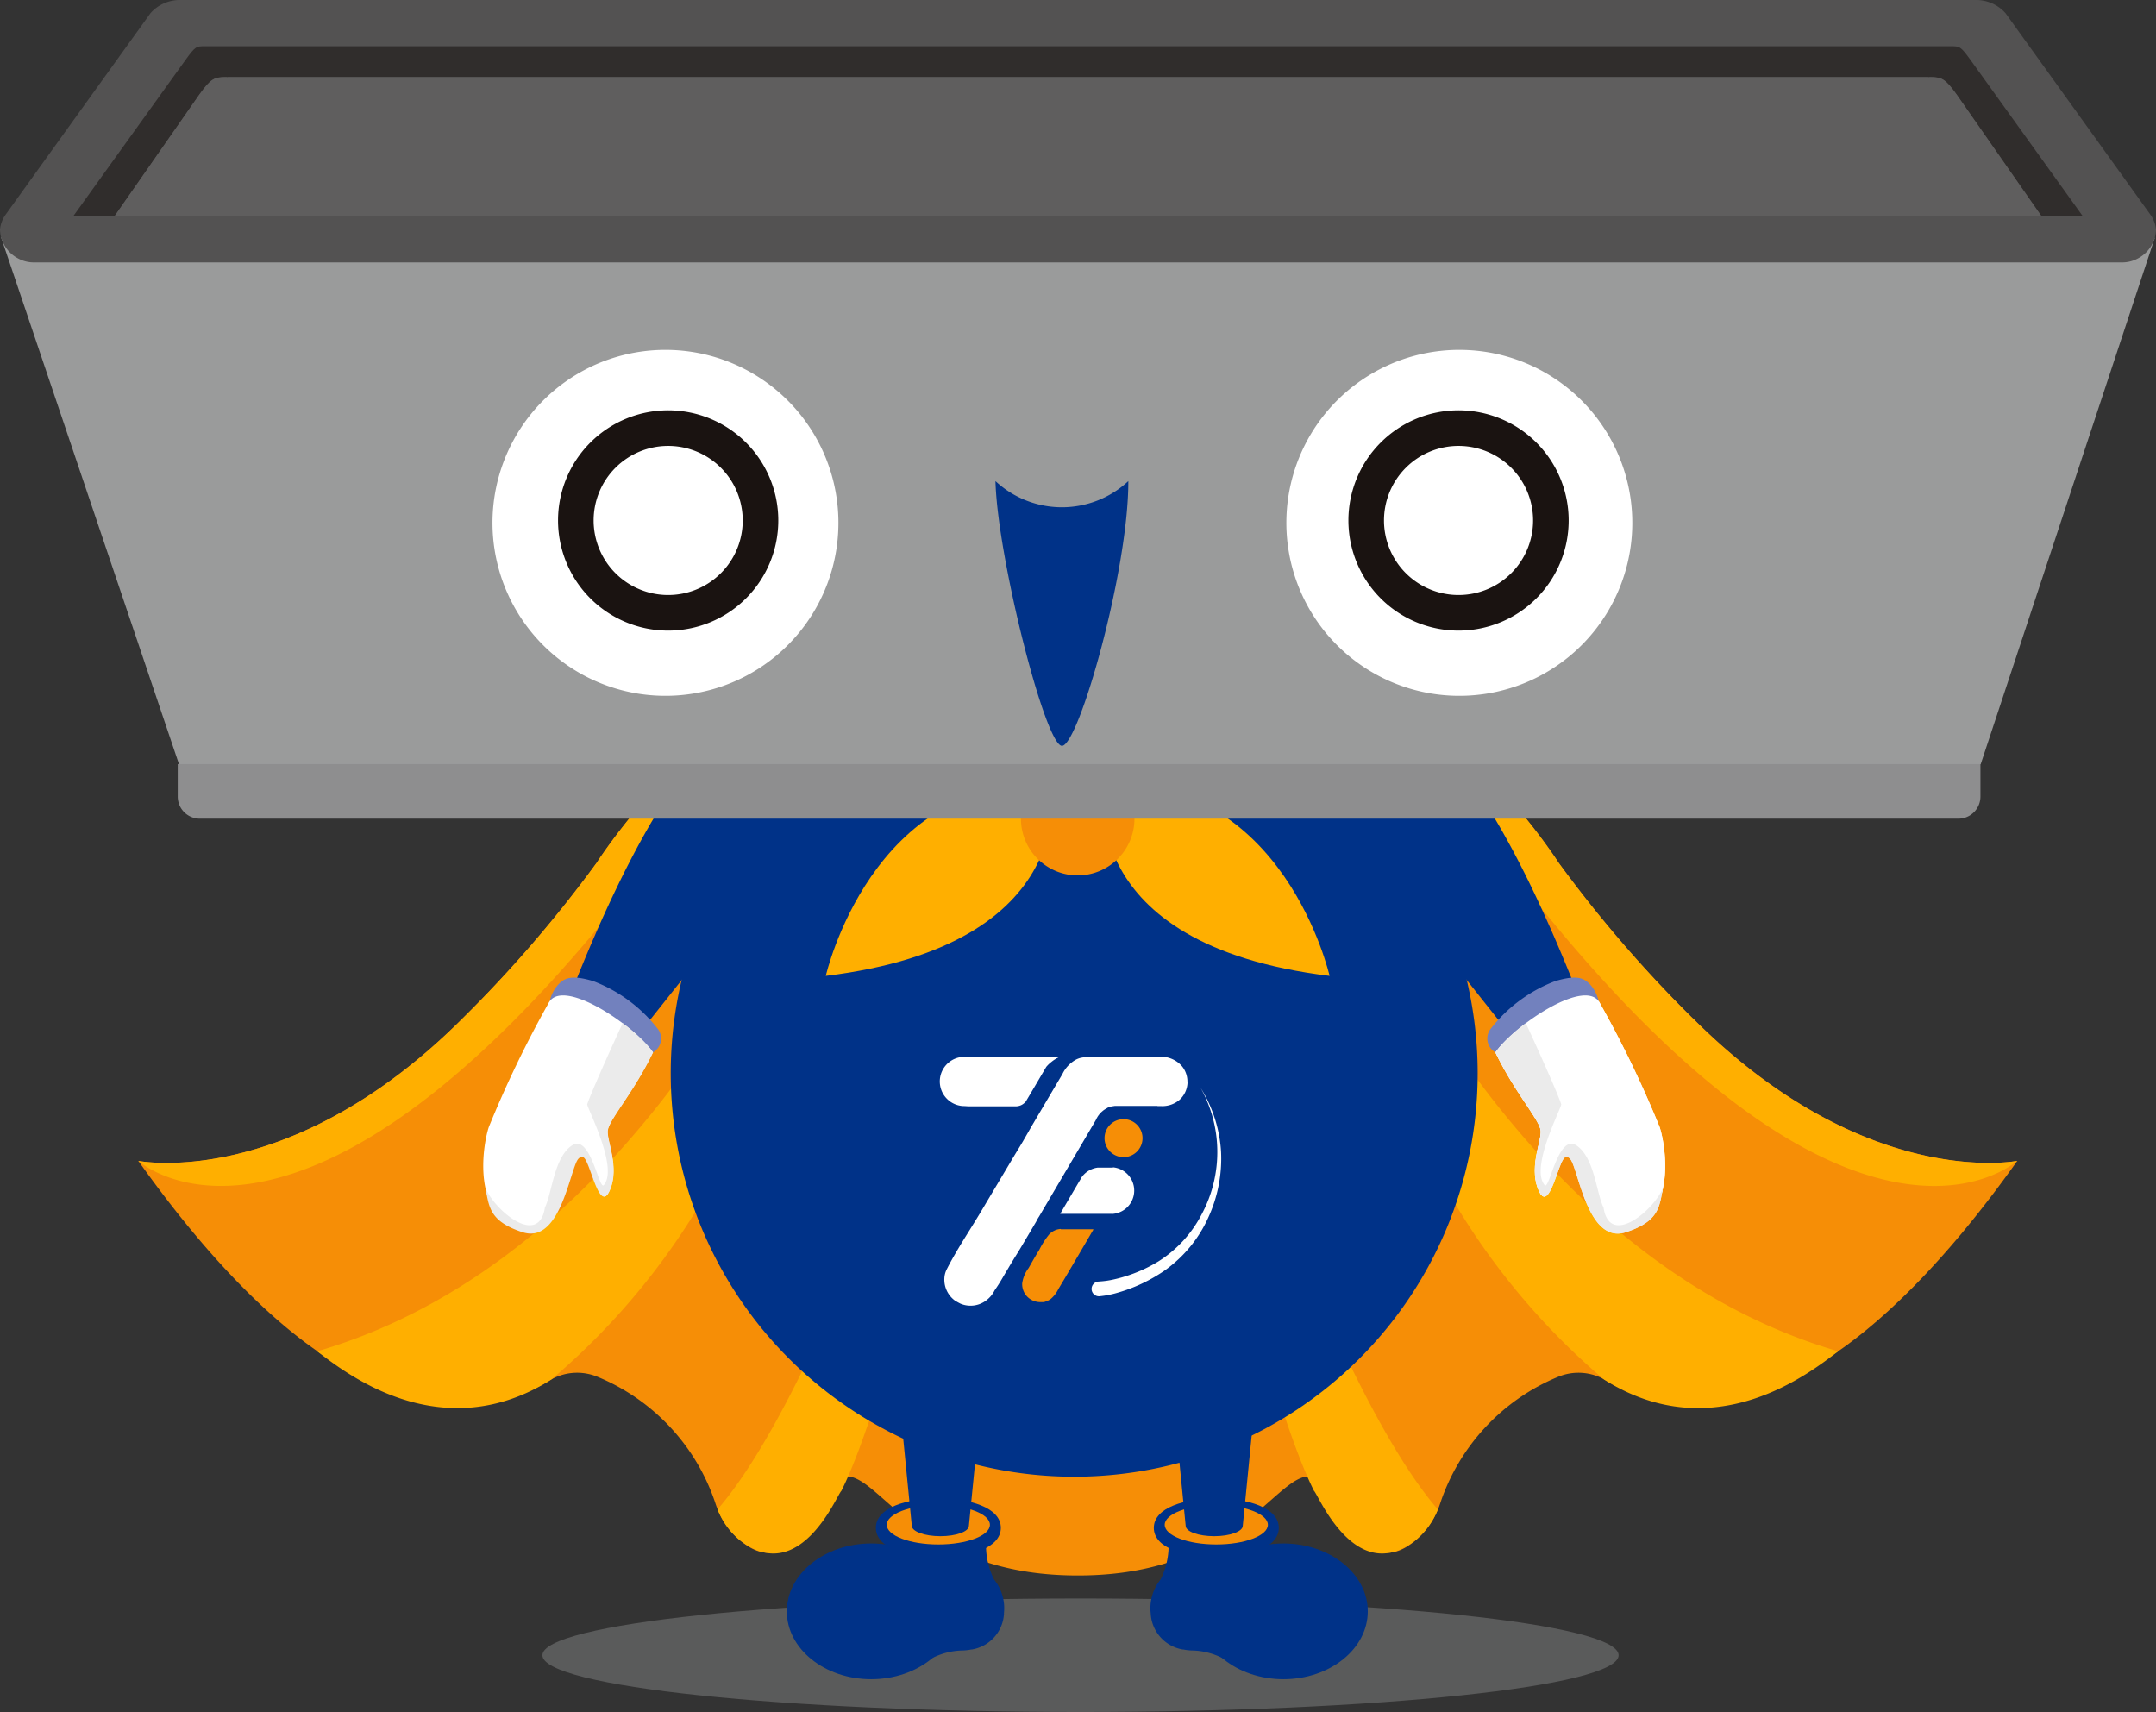<svg id="Group_2599" data-name="Group 2599" xmlns="http://www.w3.org/2000/svg" xmlns:xlink="http://www.w3.org/1999/xlink" width="83.079" height="65.964" viewBox="0 0 83.079 65.964">
  <rect x="0" y="0" width="83.079" height="65.964" fill="#333333" stroke="none"/>
  <defs>
    <clipPath id="clip-path">
      <rect id="Rectangle_1322" data-name="Rectangle 1322" width="83.079" height="65.964" fill="none"/>
    </clipPath>
    <clipPath id="clip-path-3">
      <rect id="Rectangle_1320" data-name="Rectangle 1320" width="41.471" height="4.373" fill="none"/>
    </clipPath>
  </defs>
  <g id="Group_2584" data-name="Group 2584" clip-path="url(#clip-path)">
    <g id="Group_2583" data-name="Group 2583" transform="translate(0 0)">
      <g id="Group_2582" data-name="Group 2582" clip-path="url(#clip-path)">
        <g id="Group_2581" data-name="Group 2581" transform="translate(20.9 61.591)" opacity="0.3">
          <g id="Group_2580" data-name="Group 2580">
            <g id="Group_2579" data-name="Group 2579" clip-path="url(#clip-path-3)">
              <path id="Path_16799" data-name="Path 16799" d="M70.224,86.917c0,1.207-9.283,2.187-20.736,2.187s-20.735-.979-20.735-2.187,9.283-2.187,20.735-2.187,20.736.979,20.736,2.187" transform="translate(-28.752 -84.73)" fill="#b6b7b8"/>
            </g>
          </g>
        </g>
        <path id="Path_16800" data-name="Path 16800" d="M67.226,48.6A49.394,49.394,0,0,1,62.052,42.6s-5.567-8.753-12.814-8.285l0-.007-5.7-.016h-.019l-5.7.016,0,.007C30.572,33.843,25,42.6,25,42.6A49.462,49.462,0,0,1,19.831,48.6c-6.66,6.659-12.5,5.493-12.5,5.493,5.406,7.61,9.057,8.47,9.057,8.47a6.622,6.622,0,0,0,6.87-.056,2.045,2.045,0,0,1,1.774-.092,8.006,8.006,0,0,1,4.534,4.864,3.171,3.171,0,0,0,.926,1.41c1.918,1.661,2.742-1.333,2.742-1.333.231-1.065,1.058-1.03,1.058-1.03,1.456-.725,2.666,3.741,9.232,3.741h.019c6.566,0,7.776-4.465,9.232-3.741,0,0,.827-.035,1.059,1.03,0,0,.824,2.994,2.741,1.333a3.165,3.165,0,0,0,.926-1.41,8.008,8.008,0,0,1,4.534-4.864,2.044,2.044,0,0,1,1.773.092,6.622,6.622,0,0,0,6.87.056s3.651-.86,9.057-8.47c0,0-5.845,1.166-12.5-5.493" transform="translate(-2.001 -9.363)" fill="#f68e06"/>
        <path id="Path_16801" data-name="Path 16801" d="M42.807,70.658c1.122-2.221,3.475-9.514,5.289-22.291,0,0-5.482,17.716-10.058,23a2.865,2.865,0,0,0,.836,1.17c2.333,1.849,3.762-1.73,3.933-1.881" transform="translate(-10.388 -13.209)" fill="#ffaf00"/>
        <path id="Path_16802" data-name="Path 16802" d="M16.814,64.648c1.065.813,4.781,3.773,9.03,1.082a27.208,27.208,0,0,0,9.568-19.66s-5.932,14.891-18.6,18.578" transform="translate(-4.592 -12.581)" fill="#ffaf00"/>
        <path id="Path_16803" data-name="Path 16803" d="M28.406,40.76A18.329,18.329,0,0,1,37.814,34.3C30.569,33.836,25,42.595,25,42.595A49.4,49.4,0,0,1,19.83,48.6c-6.66,6.66-12.5,5.493-12.5,5.493s6.9,6.308,21.081-13.337" transform="translate(-2 -9.363)" fill="#ffaf00"/>
        <path id="Path_16804" data-name="Path 16804" d="M67.673,70.658c-1.122-2.221-3.475-9.514-5.289-22.291,0,0,5.482,17.716,10.058,23a2.865,2.865,0,0,1-.836,1.17c-2.333,1.849-3.762-1.73-3.933-1.881" transform="translate(-17.037 -13.209)" fill="#ffaf00"/>
        <path id="Path_16805" data-name="Path 16805" d="M90.457,64.648c-1.065.813-4.781,3.773-9.03,1.082A27.208,27.208,0,0,1,71.86,46.07s5.932,14.891,18.6,18.578" transform="translate(-19.625 -12.581)" fill="#ffaf00"/>
        <path id="Path_16806" data-name="Path 16806" d="M74.4,40.76A18.329,18.329,0,0,0,64.99,34.3c7.245-.466,12.81,8.293,12.81,8.293A49.394,49.394,0,0,0,82.974,48.6c6.66,6.66,12.5,5.493,12.5,5.493S88.581,60.405,74.4,40.76" transform="translate(-17.748 -9.363)" fill="#ffaf00"/>
        <path id="Path_16807" data-name="Path 16807" d="M66.65,51.048A15.547,15.547,0,1,1,51.1,35.5,15.546,15.546,0,0,1,66.65,51.048" transform="translate(-9.71 -9.695)" fill="#003288"/>
        <path id="Path_16808" data-name="Path 16808" d="M54.37,40.746a7.574,7.574,0,0,0,7.342-5.732A15.381,15.381,0,0,0,58.391,33.7a4.241,4.241,0,0,1-8.041,0,15.381,15.381,0,0,0-3.322,1.318,7.574,7.574,0,0,0,7.342,5.732" transform="translate(-12.843 -9.202)" fill="#ffaf00"/>
        <path id="Path_16809" data-name="Path 16809" d="M52.452,41.594s1.243,6.15-8.676,7.363c0,0,1.758-7.744,8.676-7.363" transform="translate(-11.955 -11.355)" fill="#ffaf00"/>
        <path id="Path_16810" data-name="Path 16810" d="M58.528,41.594s-1.243,6.15,8.676,7.363c0,0-1.758-7.744-8.676-7.363" transform="translate(-15.97 -11.355)" fill="#ffaf00"/>
        <path id="Path_16811" data-name="Path 16811" d="M58.495,42.572a2.187,2.187,0,1,1-2.187-2.187,2.187,2.187,0,0,1,2.187,2.187" transform="translate(-14.78 -11.029)" fill="#f68e06"/>
        <path id="Path_16812" data-name="Path 16812" d="M79.274,54.958c.717-1.031,3.536-2.957,4.039-1.87a42.156,42.156,0,0,1,2.29,4.755c.251.773.625,3.387-1.211,3.932s-1.827-3.1-2.336-2.937-.69,2.355-1.1,1.458.124-1.952.065-2.338c-.065-.433-1-1.46-1.742-3" transform="translate(-21.649 -14.41)" fill="#fff" fill-rule="evenodd"/>
        <path id="Path_16813" data-name="Path 16813" d="M82.392,58.944c.7.459.773,1.853,1.047,2.393.237,1.556,1.963.087,2.295-.767-.148.715-.129,1.294-1.432,1.718s-1.721-1.785-2.038-2.614c-.082-.214-.156-.3-.289-.275-.265.043-.611,2.2-1.026,1.3s.124-1.952.065-2.338c-.066-.433-1-1.46-1.742-3,.044-.063.1-.129.154-.2a6.574,6.574,0,0,1,1.019-.927c.05.109.167.362.312.681.383.842.979,2.186,1.052,2.445.03.105-1.221,2.445-.636,3.116.18.2.517-1.992,1.218-1.533" transform="translate(-21.649 -14.811)" fill="#ebebeb" fill-rule="evenodd"/>
        <path id="Path_16814" data-name="Path 16814" d="M36.655,37.906a2.793,2.793,0,1,1,1.878,4.987l-5.815,7.325c-.132.193-.946-.129-1.484-.494s-1.141-1-1.009-1.2c2.625-6.672,4.794-9.541,6.43-10.623" transform="translate(-8.249 -10.19)" fill="#003288"/>
        <path id="Path_16815" data-name="Path 16815" d="M32.51,54.793a.593.593,0,0,0,.612-.094.609.609,0,0,0,.206-.876,5.733,5.733,0,0,0-2.511-1.869c-.9-.268-1.141-.092-1.372.164a1.425,1.425,0,0,0-.3.606Z" transform="translate(-7.96 -14.152)" fill="#7281be" fill-rule="evenodd"/>
        <path id="Path_16816" data-name="Path 16816" d="M32.158,54.958c-.717-1.031-3.536-2.957-4.039-1.87a42.156,42.156,0,0,0-2.29,4.755c-.251.773-.625,3.387,1.211,3.932s1.827-3.1,2.336-2.937.69,2.355,1.1,1.458-.124-1.952-.065-2.338c.065-.433,1-1.46,1.742-3" transform="translate(-6.996 -14.41)" fill="#fff" fill-rule="evenodd"/>
        <path id="Path_16817" data-name="Path 16817" d="M29.07,58.944c-.7.459-.773,1.853-1.047,2.393-.237,1.556-1.963.087-2.295-.767.148.715.129,1.294,1.432,1.718S28.881,60.5,29.2,59.674c.082-.214.156-.3.289-.275.265.043.611,2.2,1.026,1.3s-.124-1.952-.065-2.338c.066-.433,1-1.46,1.742-3-.044-.063-.1-.129-.154-.2a6.573,6.573,0,0,0-1.019-.927c-.05.109-.167.362-.312.681-.383.842-.979,2.186-1.052,2.445-.03.105,1.221,2.445.636,3.116-.18.2-.517-1.992-1.218-1.533" transform="translate(-7.026 -14.811)" fill="#ebebeb" fill-rule="evenodd"/>
        <path id="Path_16818" data-name="Path 16818" d="M73.115,37.906a2.793,2.793,0,1,0-1.878,4.987l5.816,7.325c.131.193.945-.129,1.484-.494s1.141-1,1.009-1.2c-2.625-6.672-4.794-9.541-6.43-10.623" transform="translate(-18.735 -10.19)" fill="#003288"/>
        <path id="Path_16819" data-name="Path 16819" d="M79.77,54.793a.593.593,0,0,1-.612-.094.609.609,0,0,1-.206-.876,5.733,5.733,0,0,1,2.511-1.869c.9-.268,1.141-.092,1.372.164a1.425,1.425,0,0,1,.3.606Z" transform="translate(-21.533 -14.152)" fill="#7281be" fill-rule="evenodd"/>
        <path id="Path_16820" data-name="Path 16820" d="M79.274,54.958c.717-1.031,3.536-2.957,4.039-1.87a42.156,42.156,0,0,1,2.29,4.755c.251.773.625,3.387-1.211,3.932s-1.827-3.1-2.336-2.937-.69,2.355-1.1,1.458.124-1.952.065-2.338c-.065-.433-1-1.46-1.742-3" transform="translate(-21.649 -14.41)" fill="#fff" fill-rule="evenodd"/>
        <path id="Path_16821" data-name="Path 16821" d="M82.392,58.944c.7.459.773,1.853,1.047,2.393.237,1.556,1.963.087,2.295-.767-.148.715-.129,1.294-1.432,1.718s-1.721-1.785-2.038-2.614c-.082-.214-.156-.3-.289-.275-.265.043-.611,2.2-1.026,1.3s.124-1.952.065-2.338c-.066-.433-1-1.46-1.742-3,.044-.063.1-.129.154-.2a6.574,6.574,0,0,1,1.019-.927c.05.109.167.362.312.681.383.842.979,2.186,1.052,2.445.03.105-1.221,2.445-.636,3.116.18.2.517-1.992,1.218-1.533" transform="translate(-21.649 -14.811)" fill="#ebebeb" fill-rule="evenodd"/>
        <path id="Path_16822" data-name="Path 16822" d="M48.213,84.429c0,1.444-1.456,2.615-3.252,2.615s-3.251-1.171-3.251-2.615,1.456-2.615,3.251-2.615,3.252,1.171,3.252,2.615" transform="translate(-11.391 -22.343)" fill="#003288"/>
        <path id="Path_16823" data-name="Path 16823" d="M51.123,84.184a1.755,1.755,0,0,0-.382-1.306,2.946,2.946,0,0,1-.158-2.243l-3.9.068s.08,2.263-1.14,2.676c.9,1.138,2.181,1.233,2.788,2.544a2.678,2.678,0,0,1,1.194-.307,1.837,1.837,0,0,0,.339-.039l.027,0,0,0a1.483,1.483,0,0,0,1.235-1.385" transform="translate(-12.438 -22.021)" fill="#003288"/>
        <path id="Path_16824" data-name="Path 16824" d="M48.838,81.693c-1.2,0-2.408-.35-2.408-1.135s1.209-1.134,2.408-1.134,2.408.35,2.408,1.134-1.209,1.135-2.408,1.135" transform="translate(-12.68 -21.69)" fill="#003288"/>
        <path id="Path_16825" data-name="Path 16825" d="M50.983,80.539c0,.419-.89.758-1.987.758s-1.988-.339-1.988-.758.89-.758,1.988-.758,1.987.339,1.987.758" transform="translate(-12.838 -21.788)" fill="#f68e06"/>
        <path id="Path_16826" data-name="Path 16826" d="M49.279,75.1H47.765l.414,4.2c0,.219.492.4,1.1.4s1.1-.177,1.1-.4l.414-4.2Z" transform="translate(-13.044 -20.51)" fill="#003288"/>
        <path id="Path_16827" data-name="Path 16827" d="M63.563,84.429c0,1.444,1.455,2.615,3.251,2.615s3.251-1.171,3.251-2.615-1.456-2.615-3.251-2.615-3.251,1.171-3.251,2.615" transform="translate(-17.359 -22.343)" fill="#003288"/>
        <path id="Path_16828" data-name="Path 16828" d="M61,84.184a1.755,1.755,0,0,1,.382-1.306,2.946,2.946,0,0,0,.158-2.243l3.9.068s-.08,2.263,1.14,2.676c-.9,1.138-2.181,1.233-2.788,2.544a2.678,2.678,0,0,0-1.194-.307,1.837,1.837,0,0,1-.339-.039l-.027,0,0,0A1.483,1.483,0,0,1,61,84.184" transform="translate(-16.659 -22.021)" fill="#003288"/>
        <path id="Path_16829" data-name="Path 16829" d="M61.165,80.559c0-.784,1.209-1.134,2.408-1.134s2.408.35,2.408,1.134-1.209,1.135-2.408,1.135-2.408-.351-2.408-1.135" transform="translate(-16.704 -21.69)" fill="#003288"/>
        <path id="Path_16830" data-name="Path 16830" d="M61.742,80.539c0,.419.89.758,1.987.758s1.988-.339,1.988-.758-.89-.758-1.988-.758-1.987.339-1.987.758" transform="translate(-16.861 -21.788)" fill="#f68e06"/>
        <path id="Path_16831" data-name="Path 16831" d="M63.8,75.1h1.514L64.9,79.3c0,.219-.492.4-1.1.4s-1.1-.177-1.1-.4l-.414-4.2Z" transform="translate(-17.011 -20.51)" fill="#003288"/>
        <path id="Path_16832" data-name="Path 16832" d="M58.233,61.891a.266.266,0,0,0-.049,0v0h-.441c-.023,0-.046,0-.068,0l-.031,0a.9.9,0,0,0-.628.387l0,.005-.049.084-.038.063-.2.34-.271.461-.259.442h.3l1.243,0h.441v0a.265.265,0,0,0,.049,0,.9.9,0,0,0,0-1.793" transform="translate(-15.347 -16.902)" fill="#fff"/>
        <path id="Path_16833" data-name="Path 16833" d="M54.15,56.027l-.848,0-.705,0-.593,0h-.171l-.819,0h-.359a.949.949,0,0,0,.06,1.89h.006c.082,0,.164.011.246.011.246,0,.494,0,.739,0h.154l.893,0a.532.532,0,0,0,.178-.036.509.509,0,0,0,.206-.156l.037-.064.029-.049.277-.468.231-.393.21-.356a1.313,1.313,0,0,1,.2-.191,1.251,1.251,0,0,1,.337-.2Z" transform="translate(-13.604 -15.3)" fill="#fff"/>
        <path id="Path_16834" data-name="Path 16834" d="M59.433,57.015a.944.944,0,0,1-.3.656,1.021,1.021,0,0,1-.709.248c-.049,0-.1,0-.149,0l0-.008-1.558,0c-.022,0-.045,0-.066,0a.423.423,0,0,0-.053.006l-.046.007-.008,0h-.007l-.053.013a.748.748,0,0,0-.139.049L56.327,58a.885.885,0,0,0-.137.085.308.308,0,0,0-.037.031l-.039.033-.005.006a.407.407,0,0,0-.031.03.634.634,0,0,0-.057.068.758.758,0,0,0-.075.113c-.01.016-.018.032-.027.049s-.011.025-.017.038l-.46.783-.01.017-1.721,2.923a1.554,1.554,0,0,0-.1.172l-.017.033-.455.77c-.282.479-.329.531-.611,1.009-.084.141-.167.281-.25.423-.063.108-.129.214-.2.319-.033.052-.072.1-.1.157a1.315,1.315,0,0,1-.1.15,1.11,1.11,0,0,1-.235.221,1,1,0,0,1-.962.1c-.067-.034-.134-.071-.2-.11a1,1,0,0,1-.419-.85.844.844,0,0,1,.086-.35c.39-.77.88-1.489,1.322-2.231l.994-1.669.189-.317q.157-.264.318-.526c.174-.286.337-.584.508-.874q.236-.4.472-.8l.159-.27.5-.844a1.247,1.247,0,0,1,.528-.563.844.844,0,0,1,.186-.068,1.947,1.947,0,0,1,.477-.036c.15,0,.3,0,.449,0s.313,0,.469,0h0l.733,0c.274,0,.55.012.824,0a1.086,1.086,0,0,1,.9.313.856.856,0,0,1,.1.124.946.946,0,0,1,.153.55" transform="translate(-13.673 -15.3)" fill="#fff"/>
        <path id="Path_16835" data-name="Path 16835" d="M55.675,65.144a.158.158,0,0,0-.041,0l-.041.007h-.006l-.041.009a.56.56,0,0,0-.106.039l-.02.01a.623.623,0,0,0-.107.065.291.291,0,0,0-.029.023.361.361,0,0,0-.031.026l-.027.028a3.166,3.166,0,0,0-.378.59c-.145.23-.279.47-.414.707a1.265,1.265,0,0,0-.248.595c0,.009,0,.017,0,.025a.691.691,0,0,0,.58.682.563.563,0,0,0,.087.009h.071l.031,0h.007l.03,0,.018,0,.041-.008.016-.005a.12.12,0,0,0,.025-.009.608.608,0,0,0,.158-.073.222.222,0,0,0,.022-.014l.025-.02a1.157,1.157,0,0,0,.284-.373c.216-.363.185-.307.4-.672l.656-1.117.21-.361.079-.133,0-.007v-.015l-1.2,0c-.017,0-.034,0-.05,0" transform="translate(-14.798 -17.789)" fill="#f68e06"/>
        <path id="Path_16836" data-name="Path 16836" d="M59.284,59.323a.732.732,0,1,0,.732.733.732.732,0,0,0-.732-.733" transform="translate(-15.99 -16.201)" fill="#f68e06"/>
        <path id="Path_16837" data-name="Path 16837" d="M58.157,65.124a3.348,3.348,0,0,0,.586-.084,5.449,5.449,0,0,0,.592-.169,5.579,5.579,0,0,0,1.117-.526,4.693,4.693,0,0,0,1.659-1.807,5.077,5.077,0,0,0-.04-4.877,5.253,5.253,0,0,1,.787,2.445,5.428,5.428,0,0,1-.492,2.556A5.036,5.036,0,0,1,60.686,64.7a6.216,6.216,0,0,1-1.812.856,3.713,3.713,0,0,1-.682.135.284.284,0,1,1-.054-.565h.019Z" transform="translate(-15.807 -15.747)" fill="#fff"/>
        <path id="Path_16838" data-name="Path 16838" d="M.057,12.58l6.856,20.3H76.34L83.048,12.6Z" transform="translate(-0.016 -3.435)" fill="#9a9b9b"/>
        <path id="Path_16839" data-name="Path 16839" d="M82.86,8.267,77.284.512A1.51,1.51,0,0,0,76.16,0H6.919A1.51,1.51,0,0,0,5.795.512L.219,8.267A1.167,1.167,0,0,0,0,8.848a1.3,1.3,0,0,0,.68,1.1,1.27,1.27,0,0,0,.623.163H81.776a1.272,1.272,0,0,0,.623-.163,1.3,1.3,0,0,0,.68-1.1,1.174,1.174,0,0,0-.219-.582" transform="translate(0 0)" fill="#535252"/>
        <path id="Path_16840" data-name="Path 16840" d="M77,2.985c-.385-.533-.42-.533-.755-.535H8.962c-.335,0-.37,0-.755.535l-4.311,6,1.6-.009L8.743,4.315c.442-.613.569-.674,1.029-.677.023,0,.044.006.066.007V3.638H75.366v.007c.023,0,.044-.007.067-.007.459,0,.587.064,1.029.677l3.251,4.663,1.6.009Z" transform="translate(-1.064 -0.669)" fill="#302d2c"/>
        <path id="Path_16841" data-name="Path 16841" d="M77.063,4.762c-.443-.613-.57-.675-1.029-.677-.023,0-.044.005-.067.007V4.085H10.44v.007c-.023,0-.044-.007-.067-.007-.459,0-.587.064-1.029.677L6.091,9.425H80.314Z" transform="translate(-1.663 -1.115)" fill="#5f5e5e"/>
        <path id="Path_16842" data-name="Path 16842" d="M9.422,40.5v1.256a.853.853,0,0,0,.855.848H78.032a.853.853,0,0,0,.855-.848V40.5Z" transform="translate(-2.573 -11.06)" fill="#8e8e8f"/>
        <path id="Path_16843" data-name="Path 16843" d="M69.19,28.72a6.665,6.665,0,1,0,2.155-9.176A6.665,6.665,0,0,0,69.19,28.72" transform="translate(-18.622 -5.064)" fill="#fff"/>
        <path id="Path_16844" data-name="Path 16844" d="M38.438,28.72a6.665,6.665,0,1,1-2.155-9.176,6.665,6.665,0,0,1,2.155,9.176" transform="translate(-7.13 -5.064)" fill="#fff"/>
        <path id="Path_16845" data-name="Path 16845" d="M37.642,26.251a3.558,3.558,0,1,1-3.558-3.558A3.558,3.558,0,0,1,37.642,26.251Z" transform="translate(-8.337 -6.197)" fill="none" stroke="#1a1311" stroke-miterlimit="10" stroke-width="1.371"/>
        <path id="Path_16846" data-name="Path 16846" d="M79.539,26.251a3.558,3.558,0,1,1-3.558-3.558A3.558,3.558,0,0,1,79.539,26.251Z" transform="translate(-19.778 -6.197)" fill="none" stroke="#1a1311" stroke-miterlimit="10" stroke-width="1.371"/>
        <path id="Path_16847" data-name="Path 16847" d="M52.771,25.5a3.753,3.753,0,0,0,5.12,0C57.9,28.95,55.973,35.7,55.334,35.7s-2.49-7.262-2.563-10.207" transform="translate(-14.412 -6.963)" fill="#003288"/>
      </g>
    </g>
  </g>
</svg>
